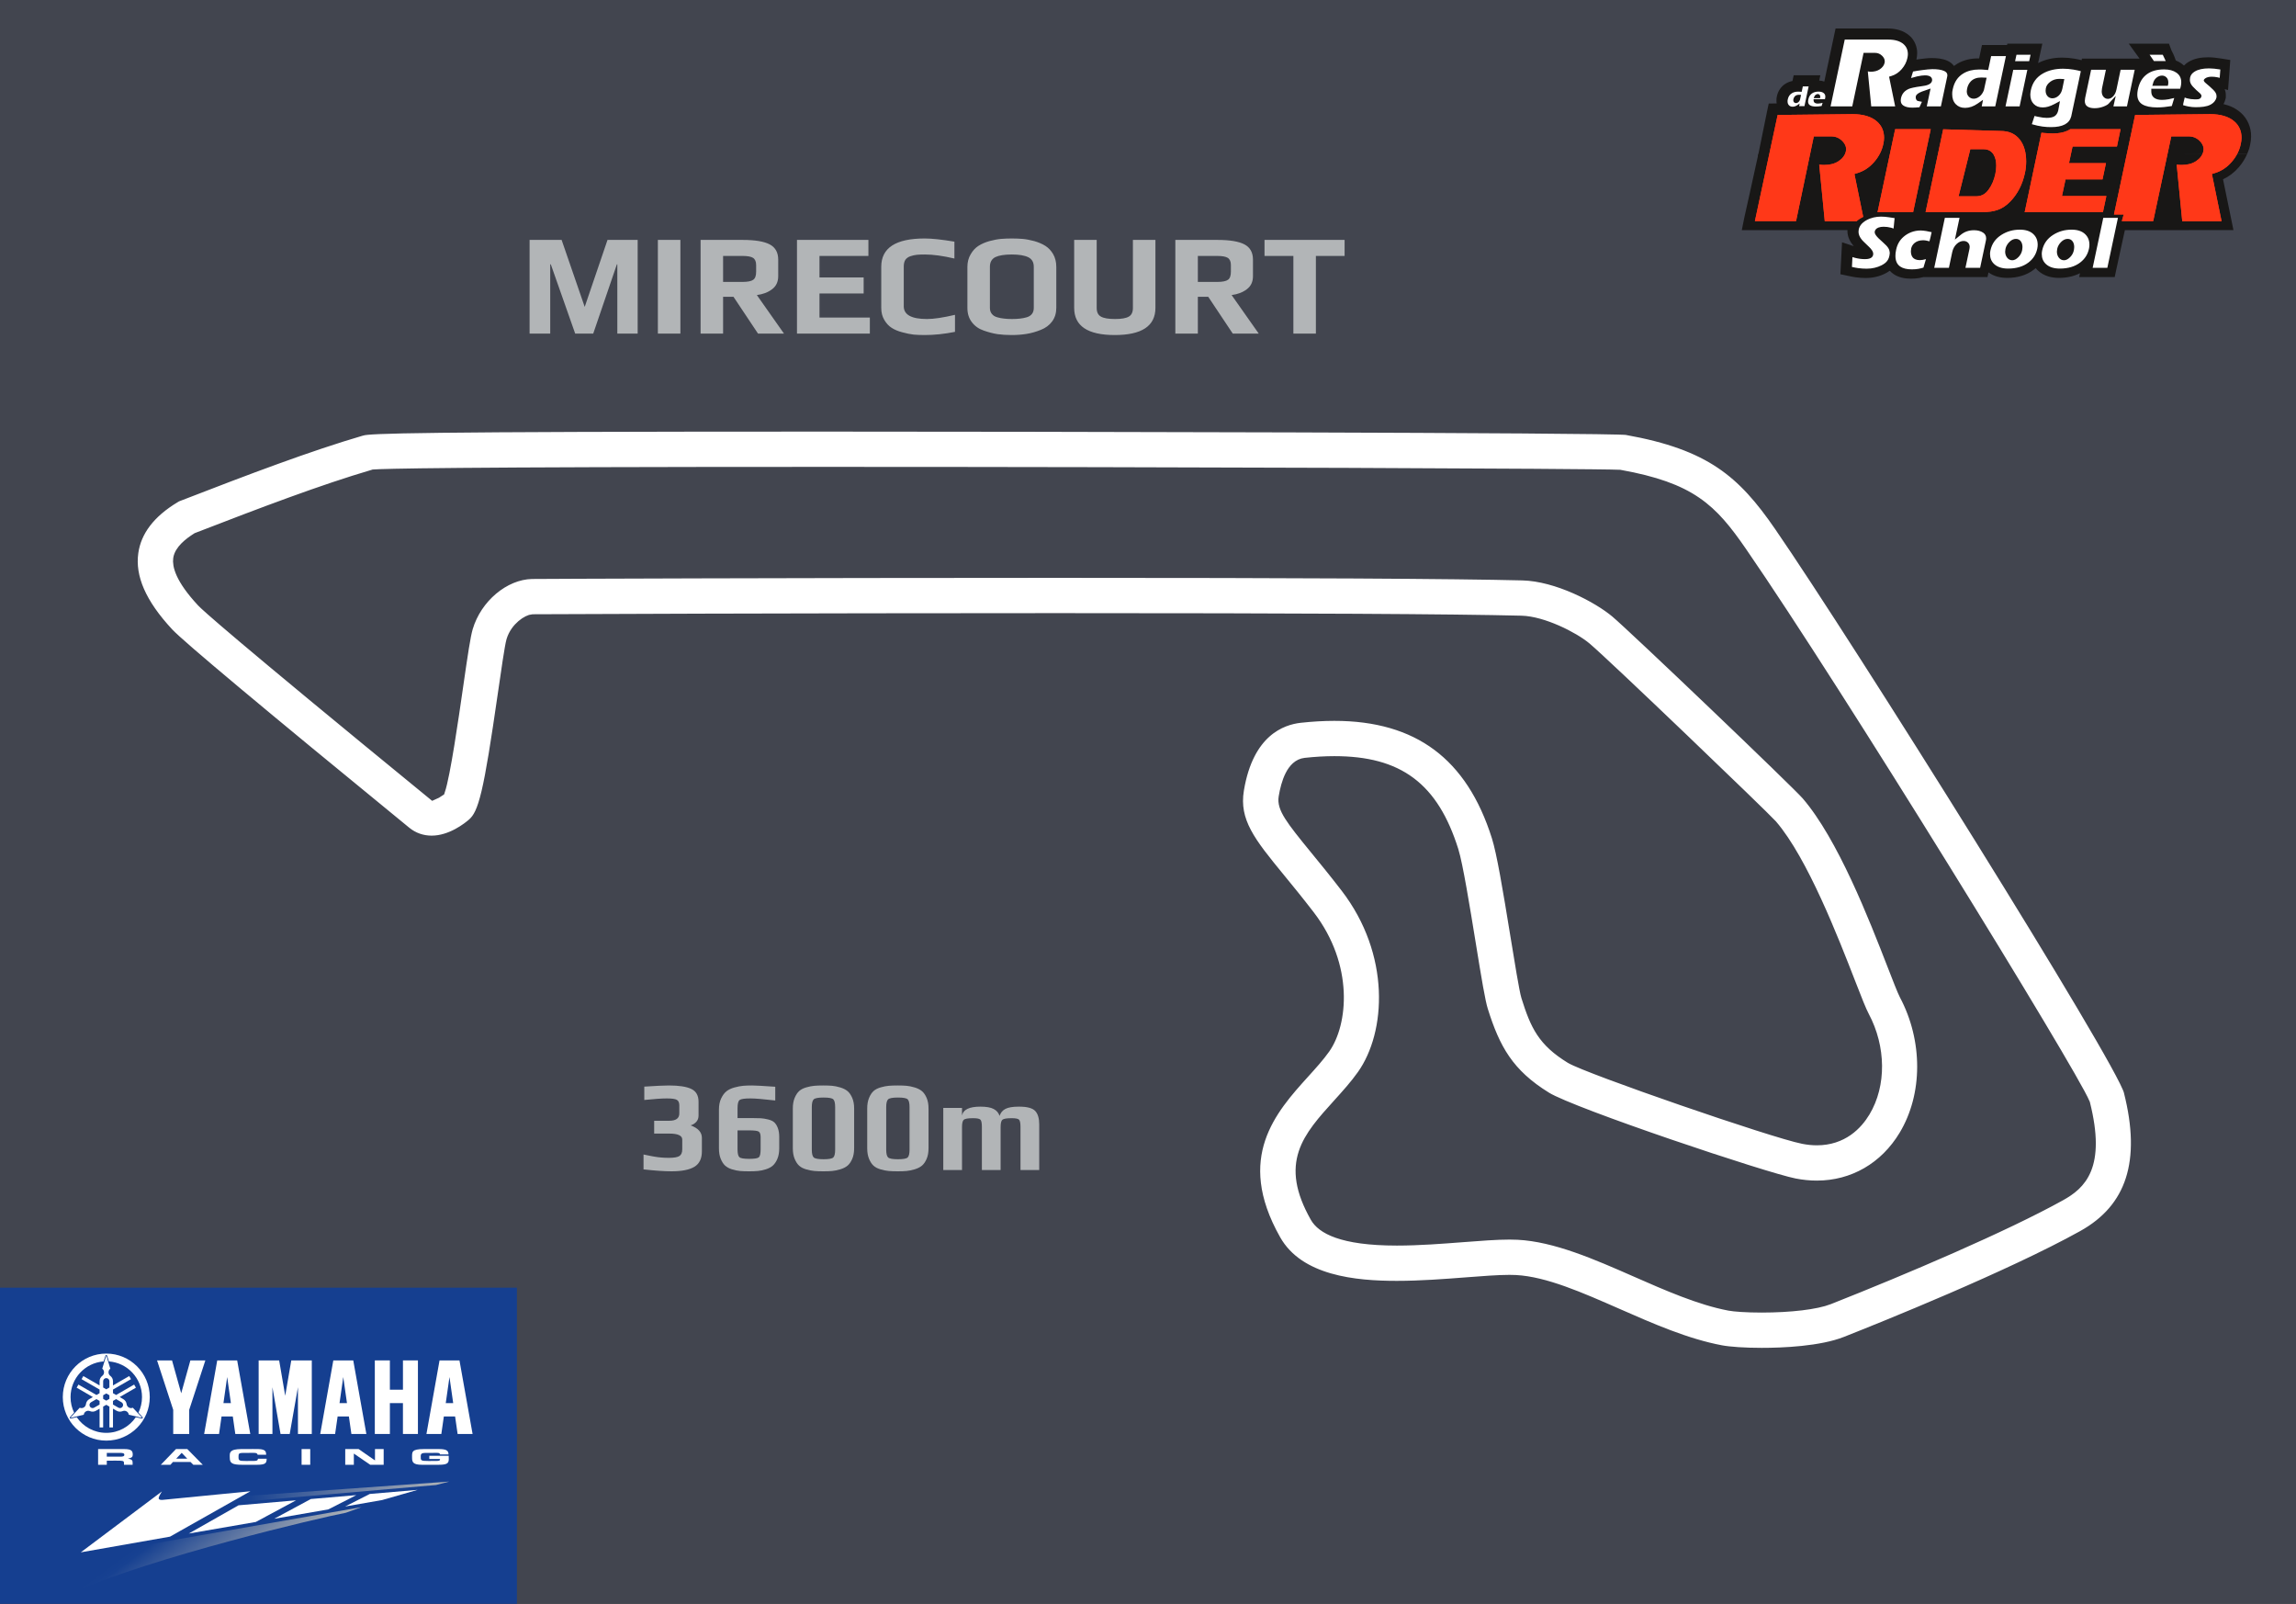 <?xml version="1.0" encoding="utf-8"?>
<svg xmlns="http://www.w3.org/2000/svg" width="716px" height="500px" viewBox="0 0 716 500">
  <rect x="0" y="0" width="716" height="500" fill="#333333" stroke="none"/>
  <defs>
    <clipPath id="clippath0" transform="">
      <path d="M 0 501 L 716 501 L 716 0 L 0 0 Z" style="fill: none; clip-rule: nonzero;"/>
    </clipPath>
    <clipPath id="clippath1" transform="">
      <path d="M 75.495 34.546 L 71.878 32.49 L 135.973 38.039 L 140.1 39.119 Z" style="fill: none; clip-rule: nonzero;"/>
    </clipPath>
    <linearGradient id="shading0" gradientUnits="userSpaceOnUse" x1="0" y1="0" x2="1" y2="0">
      <stop offset="0" style="stop-color: rgb(21, 63, 144);"/>
      <stop offset="0.076" style="stop-color: rgb(23, 65, 145);"/>
      <stop offset="1" style="stop-color: rgb(178, 181, 183);"/>
    </linearGradient>
    <clipPath id="clippath2" transform="">
      <path d="M 0 501 L 716 501 L 716 0 L 0 0 Z" style="fill: none; clip-rule: nonzero;"/>
    </clipPath>
    <clipPath id="clippath3" transform="">
      <path d="M 42.093 18.789 L 23.03 4.648 C 47.583 15.582 99.569 27.816 107.864 29.395 L 107.864 29.395 L 112.732 31.146 Z" style="fill: none; clip-rule: nonzero;"/>
    </clipPath>
    <linearGradient id="shading1" gradientUnits="userSpaceOnUse" x1="0" y1="0" x2="1" y2="0">
      <stop offset="0" style="stop-color: rgb(21, 63, 144);"/>
      <stop offset="0.076" style="stop-color: rgb(23, 65, 145);"/>
      <stop offset="1" style="stop-color: rgb(178, 181, 183);"/>
    </linearGradient>
    <clipPath id="clippath4" transform="">
      <path d="M 0 501 L 716 501 L 716 0 L 0 0 Z" style="fill: none; clip-rule: nonzero;"/>
    </clipPath>
    <clipPath id="clippath5" transform="">
      <path d="M 0 501 L 716 501 L 716 0 L 0 0 Z" style="fill: none; clip-rule: nonzero;"/>
    </clipPath>
  </defs>
  <g class="page-1" transform="matrix(1, 0, 0, -1, 0, 501)">
    <g transform="">
      <path d="M 0 -0.001 L 716 -0.001 L 716 500.999 L 0 500.999 L 0 -0.001 Z" style="fill: rgb(66, 69, 79); fill-opacity: 1; transform-origin: 0px 498.89px;"/>
      <path d="M 0 501 L 716 501 L 716 0 L 0 0 Z" style="fill: none;"/>
    </g>
    <g style="clip-path: url(&quot;#clippath0&quot;);">
      <g transform=""/>
      <g transform="translate(218.881 146.28)">
        <path d="M 0 0 L 0 -4.24 C 0 -6.48 -0.773 -8.074 -2.32 -9.021 C -3.867 -9.967 -6.254 -10.44 -9.479 -10.44 C -11.747 -10.44 -14.653 -10.24 -18.2 -9.84 L -18.2 -5.2 C -17.934 -5.254 -17.507 -5.34 -16.92 -5.46 C -16.334 -5.58 -15.939 -5.66 -15.74 -5.7 C -15.54 -5.74 -15.207 -5.8 -14.74 -5.88 C -14.273 -5.96 -13.914 -6.014 -13.66 -6.04 C -13.407 -6.067 -13.08 -6.1 -12.68 -6.14 C -12.28 -6.18 -11.887 -6.207 -11.5 -6.22 C -11.113 -6.233 -10.693 -6.24 -10.24 -6.24 C -8.693 -6.24 -7.62 -6.054 -7.02 -5.68 C -6.42 -5.307 -6.12 -4.6 -6.12 -3.56 L -6.12 -0.56 C -6.12 0.693 -7.467 1.32 -10.16 1.32 L -14.88 1.32 L -14.88 5.32 L -10.16 5.32 C -8.08 5.32 -7.04 6.08 -7.04 7.6 L -7.04 10.12 C -7.04 10.946 -7.287 11.513 -7.78 11.82 C -8.273 12.126 -9.32 12.28 -10.92 12.28 C -12.467 12.28 -14.813 12.12 -17.96 11.8 L -17.96 15.96 C -14.307 16.2 -11.747 16.32 -10.28 16.32 C -7.134 16.32 -4.807 15.96 -3.3 15.24 C -1.794 14.52 -1.04 13.187 -1.04 11.24 L -1.04 6.96 C -1.04 6.133 -1.287 5.46 -1.78 4.94 C -2.273 4.42 -2.854 4.066 -3.52 3.88 C -1.174 3.026 0 1.733 0 0" style="fill: rgb(178, 181, 183); fill-opacity: 1;"/>
      </g>
      <g transform="translate(237.2 142.721)">
        <path d="M 0 0 L 0 3.76 C 0 4.666 -0.2 5.246 -0.6 5.5 C -1 5.753 -2 5.88 -3.6 5.88 L -7.2 5.88 L -7.2 -0.04 C -7.2 -1.32 -7.007 -2.134 -6.62 -2.48 C -6.233 -2.827 -5.214 -3 -3.56 -3 C -1.906 -3 -0.899 -2.834 -0.54 -2.5 C -0.18 -2.167 0 -1.334 0 0 M 5.8 3.8 L 5.8 0.279 C 5.8 -1 5.606 -2.094 5.221 -3 C 4.833 -3.907 4.36 -4.607 3.8 -5.101 C 3.24 -5.594 2.514 -5.98 1.62 -6.261 C 0.727 -6.54 -0.106 -6.714 -0.88 -6.78 C -1.653 -6.847 -2.573 -6.881 -3.64 -6.881 C -4.733 -6.881 -5.667 -6.847 -6.439 -6.78 C -7.214 -6.714 -8.047 -6.54 -8.939 -6.261 C -9.834 -5.98 -10.547 -5.594 -11.08 -5.101 C -11.613 -4.607 -12.066 -3.907 -12.439 -3 C -12.813 -2.094 -13 -1 -13 0.279 L -13 12.359 C -13 13.72 -12.767 14.886 -12.3 15.859 C -11.834 16.833 -11.279 17.572 -10.64 18.079 C -10 18.586 -9.167 18.979 -8.14 19.26 C -7.113 19.539 -6.207 19.713 -5.42 19.779 C -4.634 19.846 -3.707 19.88 -2.64 19.88 C -1.68 19.88 0.721 19.746 4.561 19.479 L 4.561 15.199 C 0.826 15.626 -1.747 15.84 -3.16 15.84 C -4.974 15.84 -6.1 15.68 -6.54 15.359 C -6.979 15.039 -7.2 14.186 -7.2 12.8 L -7.2 9.72 L -2.92 9.72 C -1.64 9.72 -0.653 9.699 0.04 9.659 C 0.733 9.619 1.507 9.492 2.36 9.279 C 3.213 9.065 3.854 8.76 4.28 8.359 C 4.706 7.96 5.066 7.38 5.36 6.619 C 5.653 5.859 5.8 4.92 5.8 3.8" style="fill: rgb(178, 181, 183); fill-opacity: 1;"/>
      </g>
      <g transform="translate(253.16 155.84)">
        <path d="M 0 0 L 0 -13.239 C 0 -14.493 0.2 -15.307 0.6 -15.68 C 1 -16.054 2.026 -16.239 3.68 -16.239 C 5.306 -16.239 6.313 -16.054 6.7 -15.68 C 7.086 -15.307 7.279 -14.493 7.279 -13.239 L 7.279 0 C 7.279 1.254 7.086 2.066 6.7 2.44 C 6.313 2.813 5.306 3 3.68 3 C 2.026 3 1 2.813 0.6 2.44 C 0.2 2.066 0 1.254 0 0 M -5.92 -12.84 L -5.92 -0.399 C -5.92 0.881 -5.728 1.98 -5.34 2.9 C -4.954 3.82 -4.487 4.526 -3.94 5.021 C -3.394 5.514 -2.66 5.894 -1.74 6.16 C -0.82 6.427 0.026 6.594 0.8 6.66 C 1.573 6.727 2.506 6.761 3.6 6.761 C 4.666 6.761 5.58 6.727 6.34 6.66 C 7.1 6.594 7.946 6.42 8.88 6.141 C 9.813 5.86 10.566 5.48 11.14 5 C 11.713 4.521 12.2 3.82 12.6 2.9 C 13 1.98 13.2 0.881 13.2 -0.399 L 13.2 -12.84 C 13.2 -14.119 13 -15.22 12.6 -16.14 C 12.2 -17.06 11.713 -17.76 11.14 -18.239 C 10.566 -18.72 9.813 -19.1 8.88 -19.38 C 7.946 -19.659 7.1 -19.833 6.34 -19.899 C 5.58 -19.966 4.666 -20 3.6 -20 C 2.506 -20 1.573 -19.966 0.8 -19.899 C 0.026 -19.833 -0.82 -19.666 -1.74 -19.399 C -2.66 -19.134 -3.394 -18.753 -3.94 -18.26 C -4.487 -17.767 -4.954 -17.06 -5.34 -16.14 C -5.728 -15.22 -5.92 -14.119 -5.92 -12.84" style="fill: rgb(178, 181, 183); fill-opacity: 1;"/>
      </g>
      <g transform="translate(276.359 155.84)">
        <path d="M 0 0 L 0 -13.239 C 0 -14.493 0.2 -15.307 0.6 -15.68 C 1 -16.054 2.026 -16.239 3.68 -16.239 C 5.307 -16.239 6.313 -16.054 6.7 -15.68 C 7.086 -15.307 7.28 -14.493 7.28 -13.239 L 7.28 0 C 7.28 1.254 7.086 2.066 6.7 2.44 C 6.313 2.813 5.307 3 3.68 3 C 2.026 3 1 2.813 0.6 2.44 C 0.2 2.066 0 1.254 0 0 M -5.92 -12.84 L -5.92 -0.399 C -5.92 0.881 -5.727 1.98 -5.34 2.9 C -4.954 3.82 -4.487 4.526 -3.94 5.021 C -3.394 5.514 -2.66 5.894 -1.74 6.16 C -0.82 6.427 0.026 6.594 0.8 6.66 C 1.573 6.727 2.506 6.761 3.6 6.761 C 4.666 6.761 5.58 6.727 6.34 6.66 C 7.1 6.594 7.946 6.42 8.88 6.141 C 9.813 5.86 10.566 5.48 11.14 5 C 11.713 4.521 12.2 3.82 12.6 2.9 C 13 1.98 13.2 0.881 13.2 -0.399 L 13.2 -12.84 C 13.2 -14.119 13 -15.22 12.6 -16.14 C 12.2 -17.06 11.713 -17.76 11.14 -18.239 C 10.566 -18.72 9.813 -19.1 8.88 -19.38 C 7.946 -19.659 7.1 -19.833 6.34 -19.899 C 5.58 -19.966 4.666 -20 3.6 -20 C 2.506 -20 1.573 -19.966 0.8 -19.899 C 0.026 -19.833 -0.82 -19.666 -1.74 -19.399 C -2.66 -19.134 -3.394 -18.753 -3.94 -18.26 C -4.487 -17.767 -4.954 -17.06 -5.34 -16.14 C -5.727 -15.22 -5.92 -14.119 -5.92 -12.84" style="fill: rgb(178, 181, 183); fill-opacity: 1;"/>
      </g>
      <g transform="translate(324.079 136.24)">
        <path d="M 0 0 L -5.84 0 L -5.84 13.4 C -5.84 14.573 -5.98 15.326 -6.261 15.66 C -6.54 15.993 -7.308 16.16 -8.561 16.16 C -10.16 16.16 -11.141 15.993 -11.5 15.66 C -11.86 15.326 -12.04 14.573 -12.04 13.4 L -12.04 0 L -17.88 0 L -17.88 13.4 C -17.88 14.573 -18.021 15.326 -18.3 15.66 C -18.58 15.993 -19.347 16.16 -20.601 16.16 C -22.2 16.16 -23.181 15.993 -23.54 15.66 C -23.9 15.326 -24.08 14.573 -24.08 13.4 L -24.08 0 L -29.92 0 L -29.92 19.36 L -24.08 19.36 L -24.08 17 C -23.707 18.84 -21.8 19.76 -18.36 19.76 C -16.521 19.76 -15.141 19.52 -14.221 19.04 C -13.3 18.56 -12.681 17.84 -12.36 16.88 C -12.04 17.866 -11.434 18.593 -10.54 19.06 C -9.647 19.526 -8.24 19.76 -6.32 19.76 C -3.787 19.76 -2.101 19.313 -1.261 18.42 C -0.42 17.526 0 16.12 0 14.2 Z" style="fill: rgb(178, 181, 183); fill-opacity: 1;"/>
      </g>
      <g transform="">
        <path d="M 161.199 99.564 L -1.129 99.564 L -1.129 -3.532 L 161.199 -3.532 Z" style="fill: rgb(21, 63, 144); fill-opacity: 1;"/>
      </g>
      <g transform="translate(116.886 76.889)">
        <path d="M 0 0 L 0 -22.936 L 4.698 -22.936 L 4.698 -13.314 L 8.769 -13.314 L 8.769 -22.936 L 13.443 -22.936 L 13.443 0 L 8.773 0 L 8.773 -9.137 L 4.696 -9.137 L 4.696 0 Z" style="fill: rgb(255, 255, 255); fill-opacity: 1;"/>
      </g>
      <g transform="translate(80.658 76.889)">
        <path d="M 0 0 L 0 -22.936 L 4.3 -22.936 L 4.3 -8.354 L 6.826 -22.936 L 9.688 -22.936 L 12.256 -8.354 L 12.256 -22.936 L 16.573 -22.936 L 16.573 0 L 10.174 0 L 8.285 -11.025 L 6.396 0 Z" style="fill: rgb(255, 255, 255); fill-opacity: 1;"/>
      </g>
      <g transform="translate(53.648 76.889)">
        <path d="M 0 0 L 2.861 -10.246 L 5.723 0 L 10.393 0 L 5.355 -15.41 L 5.355 -22.936 L 0.367 -22.936 L 0.367 -15.41 L -4.67 0 Z" style="fill: rgb(255, 255, 255); fill-opacity: 1;"/>
      </g>
      <g transform="translate(70.843 71.705)">
        <path d="M 0 0 L 1.16 -8.129 L -1.16 -8.129 Z M 3.118 5.184 L -3.098 5.184 L -7.18 -17.752 L -2.537 -17.752 L -1.754 -12.295 L 1.755 -12.295 L 2.537 -17.752 L 7.207 -17.752 Z" style="fill: rgb(255, 255, 255); fill-opacity: 1;"/>
      </g>
      <g transform="translate(107.042 71.705)">
        <path d="M 0 0 L 1.161 -8.129 L -1.16 -8.129 Z M 3.118 5.184 L -3.098 5.184 L -7.18 -17.752 L -2.537 -17.752 L -1.754 -12.295 L 1.756 -12.295 L 2.538 -17.752 L 7.208 -17.752 Z" style="fill: rgb(255, 255, 255); fill-opacity: 1;"/>
      </g>
      <g transform="translate(140.167 71.705)">
        <path d="M 0 0 L 1.16 -8.129 L -1.161 -8.129 Z M 3.117 5.184 L -3.098 5.184 L -7.181 -17.752 L -2.538 -17.752 L -1.754 -12.295 L 1.754 -12.295 L 2.537 -17.752 L 7.207 -17.752 Z" style="fill: rgb(255, 255, 255); fill-opacity: 1;"/>
      </g>
      <g transform="translate(44.487 58.897)">
        <path d="M 0 0 C -0.057 -0.1 -0.166 -0.15 -0.272 -0.139 L -2.136 0.275 C -4.142 -2.666 -7.518 -4.596 -11.344 -4.596 C -15.169 -4.596 -18.544 -2.666 -20.551 0.273 L -22.411 -0.139 C -22.52 -0.15 -22.629 -0.1 -22.688 0 C -22.744 0.098 -22.734 0.217 -22.67 0.305 L -21.383 1.713 C -22.088 3.176 -22.484 4.818 -22.484 6.553 C -22.484 12.43 -17.939 17.244 -12.174 17.67 L -11.6 19.488 C -11.559 19.589 -11.459 19.658 -11.344 19.658 C -11.229 19.658 -11.131 19.589 -11.088 19.49 L -10.514 17.67 C -4.747 17.244 -0.201 12.43 -0.201 6.553 C -0.201 4.818 -0.598 3.176 -1.304 1.713 L -0.019 0.307 C 0.047 0.221 0.059 0.1 0 0 M -11.344 -7.016 C -3.854 -7.016 2.217 -0.941 2.217 6.553 C 2.217 14.045 -3.854 20.12 -11.344 20.12 C -18.832 20.12 -24.903 14.045 -24.903 6.553 C -24.903 -0.941 -18.832 -7.016 -11.344 -7.016" style="fill: rgb(255, 255, 255); fill-opacity: 1;"/>
      </g>
      <g transform="translate(29.921 61.185)">
        <path d="M 0 0 L -0.002 0 L -0.007 -0.004 Z M 6.454 -0.002 L 6.448 0.002 L 6.447 0.002 Z M 8.537 3.623 C 8.538 3.623 8.538 3.623 8.539 3.621 L 8.543 3.619 Z M 8.336 1.324 C 8.067 0.857 7.471 0.698 7.005 0.967 L 5.313 1.944 L 5.313 3.069 L 6.288 3.635 L 7.979 2.656 C 8.445 2.387 8.605 1.791 8.336 1.324 M -0.559 0.967 C -1.024 0.698 -1.621 0.857 -1.89 1.324 C -2.159 1.791 -1.999 2.387 -1.533 2.656 L 0.159 3.635 L 1.133 3.072 L 1.133 1.943 Z M 2.248 9.21 C 2.248 9.748 2.686 10.186 3.223 10.186 C 3.762 10.186 4.198 9.748 4.198 9.21 L 4.198 7.254 L 3.225 6.691 L 2.248 7.256 Z M 3.223 3.152 L 2.248 3.715 L 2.248 4.84 L 3.223 5.404 L 4.198 4.84 L 4.198 3.715 Z M 14.306 -2.043 L 11.504 0.949 C 11.113 0.78 10.652 0.792 10.256 1.021 C 9.859 1.249 9.619 1.643 9.568 2.063 L 9.568 2.059 C 9.492 2.689 9.131 3.279 8.539 3.621 L 7.403 4.277 L 12.465 7.201 L 11.906 8.168 L 6.288 4.922 L 5.313 5.486 L 5.313 6.611 L 10.932 9.857 L 10.375 10.823 L 5.313 7.898 L 5.313 9.21 C 5.313 9.896 4.982 10.504 4.473 10.885 L 4.479 10.883 C 4.139 11.137 3.92 11.543 3.92 12 C 3.92 12.457 4.141 12.863 4.48 13.117 L 4.482 13.12 L 3.293 17.041 C 3.287 17.072 3.262 17.111 3.223 17.111 C 3.185 17.111 3.154 17.08 3.154 17.041 L 1.965 13.117 C 2.305 12.863 2.525 12.457 2.525 12 C 2.525 11.543 2.307 11.137 1.967 10.883 L 1.973 10.885 C 1.463 10.504 1.133 9.896 1.133 9.21 L 1.133 7.9 L -3.928 10.824 L -4.486 9.857 L 1.133 6.611 L 1.133 5.484 L 0.159 4.922 L -5.461 8.168 L -6.018 7.202 L -0.955 4.277 L -2.097 3.617 L -2.09 3.621 C -2.684 3.279 -3.045 2.689 -3.121 2.058 L -3.121 2.063 C -3.172 1.643 -3.413 1.249 -3.809 1.021 C -4.205 0.791 -4.666 0.779 -5.057 0.948 L -5.061 0.947 L -7.859 -2.043 C -7.883 -2.064 -7.904 -2.107 -7.885 -2.139 C -7.865 -2.172 -7.822 -2.184 -7.789 -2.164 L -3.799 -1.232 C -3.749 -0.811 -3.508 -0.416 -3.111 -0.188 C -2.717 0.041 -2.256 0.054 -1.866 -0.113 L -1.869 -0.109 C -1.285 -0.361 -0.596 -0.342 -0.002 0 L 1.133 0.656 L 1.133 -5.193 L 2.248 -5.193 L 2.248 1.3 L 3.225 1.863 L 4.198 1.301 L 4.198 -5.193 L 5.313 -5.193 L 5.313 0.658 L 6.448 0.002 C 7.041 -0.342 7.732 -0.359 8.316 -0.109 L 8.313 -0.111 C 8.703 0.055 9.164 0.042 9.559 -0.188 C 9.955 -0.416 10.196 -0.811 10.246 -1.232 L 10.248 -1.234 L 14.236 -2.164 C 14.266 -2.176 14.313 -2.172 14.331 -2.139 C 14.35 -2.107 14.339 -2.064 14.306 -2.043" style="fill: rgb(255, 255, 255); fill-opacity: 1;"/>
      </g>
      <g transform="translate(37.426 48.053)">
        <path d="M 0 0 L -4.121 0 L -4.121 -1.176 L -0.075 -1.176 C 0.719 -1.176 1.349 -1.135 1.349 -0.602 C 1.349 -0.078 0.845 0 0 0 M 2.47 -1.787 C 3.894 -2.031 3.933 -2.443 3.933 -3.193 L 3.933 -3.703 L 1.235 -3.703 L 1.235 -3.373 C 1.235 -2.807 1.323 -2.479 0.126 -2.436 C -0.378 -2.424 -0.882 -2.416 -1.374 -2.416 C -2.294 -2.416 -3.214 -2.43 -4.121 -2.43 L -4.121 -3.703 L -6.831 -3.703 L -6.831 1.197 L 1.298 1.197 C 3.616 1.197 3.97 0.588 3.97 -0.566 C 3.97 -1.268 3.68 -1.533 2.47 -1.787" style="fill: rgb(255, 255, 255); fill-opacity: 1;"/>
      </g>
      <g transform="translate(56.659 48.072)">
        <path d="M 0 0 L -1.701 -1.811 L 1.727 -1.811 Z M 3.617 -3.723 L 2.748 -2.842 L -2.721 -2.842 L -3.516 -3.723 L -6.516 -3.723 L -1.775 1.178 L 1.752 1.178 L 6.578 -3.723 Z" style="fill: rgb(255, 255, 255); fill-opacity: 1;"/>
      </g>
      <g transform="translate(80.14 44.35)">
        <path d="M 0 0 L -4.662 0 C -7.725 0 -8.48 0.498 -8.48 2.156 C -8.48 2.871 -8.709 3.898 -7.699 4.443 C -6.906 4.879 -5.43 4.9 -4.373 4.9 C -3.34 4.9 -2.307 4.912 -1.273 4.912 C 1.424 4.912 2.861 4.977 2.861 3.199 L 2.861 3.127 L 0.189 3.127 C 0.127 3.85 -1.008 3.709 -2.004 3.709 C -2.797 3.709 -3.591 3.703 -4.397 3.703 C -4.914 3.703 -5.355 3.668 -5.62 3.389 C -5.746 3.248 -5.76 2.646 -5.76 2.463 C -5.76 1.303 -5.582 1.184 -3.453 1.184 C -2.658 1.184 -1.865 1.197 -1.071 1.197 C -0.1 1.197 0.277 1.314 0.289 1.889 L 3.014 1.889 C 3.025 0.523 2.672 0 0 0" style="fill: rgb(255, 255, 255); fill-opacity: 1;"/>
      </g>
      <g transform="">
        <path d="M 94.05 49.25 L 96.745 49.25 L 96.745 44.35 L 94.05 44.35 Z" style="fill: rgb(255, 255, 255); fill-opacity: 1;"/>
      </g>
      <g transform="translate(115.45 44.35)">
        <path d="M 0 0 L -5.104 3.494 L -5.104 0 L -7.789 0 L -7.789 4.9 L -3.616 4.9 L 1.486 1.357 L 1.486 4.9 L 4.196 4.9 L 4.196 0 Z" style="fill: rgb(255, 255, 255); fill-opacity: 1;"/>
      </g>
      <g transform="translate(136.697 44.35)">
        <path d="M 0 0 L -5.155 0 C -7.939 0 -8.192 0.889 -8.192 2.178 C -8.192 3.947 -8.48 4.9 -4.487 4.9 L 0.05 4.9 C 2.22 4.9 3.163 4.564 3.163 3.316 L 3.163 3.213 L 0.541 3.213 C 0.44 3.83 -0.39 3.709 -1.273 3.709 C -1.901 3.709 -2.532 3.703 -3.163 3.703 C -4.888 3.703 -5.495 3.709 -5.495 2.674 C -5.495 1.357 -5.608 1.184 -3.087 1.184 C -2.268 1.184 -1.437 1.197 -0.616 1.197 C -0.24 1.197 0.226 1.211 0.44 1.414 C 0.504 1.484 0.517 1.568 0.517 1.65 L 0.517 1.813 L -2.822 1.813 L -2.822 2.793 L 3.228 2.793 C 3.228 2.43 3.251 2.064 3.251 1.701 C 3.251 0.344 2.509 0 0 0" style="fill: rgb(255, 255, 255); fill-opacity: 1;"/>
      </g>
      <g transform="translate(79.778 26.525)">
        <path d="M 0 0 L -20.904 -3.615 L -5.387 5.193 L 12.542 6.744 Z" style="fill: rgb(255, 255, 255); fill-opacity: 1;"/>
      </g>
      <g transform="translate(102.405 30.445)">
        <path d="M 0 0 L -16.912 -2.934 L -5.48 3.225 L 8.719 4.443 Z" style="fill: rgb(255, 255, 255); fill-opacity: 1;"/>
      </g>
      <g transform="translate(130.249 36.531)">
        <path d="M 0 0 L -11.067 -3.172 L -22.611 -5.184 L -14.927 -1.277 Z" style="fill: rgb(255, 255, 255); fill-opacity: 1;"/>
      </g>
    </g>
    <g transform="">
      <path d="M 75.495 34.546 L 71.878 32.49 L 135.973 38.039 L 140.1 39.119 Z" style="fill: none;"/>
    </g>
    <g style="clip-path: url(&quot;#clippath1&quot;);">
      <g transform="matrix(68.223 0 0 -68.223 71.878 35.805)">
        <rect x="-1.054" y="-6.819" width="10.495" height="7.344" style="fill: url(&quot;#shading0&quot;);"/>
      </g>
    </g>
    <g transform="">
      <path d="M 0 501 L 716 501 L 716 0 L 0 0 Z" style="fill: none;"/>
    </g>
    <g style="clip-path: url(&quot;#clippath2&quot;);">
      <g transform="translate(50.56 33.395)">
        <path d="M 0 0 C -0.073 0 -0.146 0.002 -0.221 0.004 C -0.907 0.027 -1.156 0.252 -1.055 0.729 C -0.938 1.27 -0.068 2.645 -0.068 2.645 L -25.371 -16.344 L 2.453 -11.451 L 27.518 2.695 Z" style="fill: rgb(255, 255, 255); fill-opacity: 1;"/>
      </g>
    </g>
    <g transform="">
      <path d="M 42.093 18.789 L 23.03 4.648 C 47.583 15.582 99.569 27.816 107.864 29.395 L 107.864 29.395 L 112.732 31.146 Z" style="fill: none;"/>
    </g>
    <g style="clip-path: url(&quot;#clippath3&quot;);">
      <g transform="matrix(19.267 -25.9 -25.9 -19.267 58.248 30.848)">
        <rect x="-12.763" y="-25.042" width="25.692" height="27.06" style="fill: url(&quot;#shading1&quot;);"/>
      </g>
    </g>
    <g transform="">
      <path d="M 0 501 L 716 501 L 716 0 L 0 0 Z" style="fill: none;"/>
    </g>
    <g style="clip-path: url(&quot;#clippath4&quot;);">
      <g transform="translate(470.733 116.554)">
        <path d="M 0 0 C 0.95 0 1.844 -0.021 2.654 -0.063 C 14.453 -0.675 27.181 -6.268 39.49 -11.677 C 49.31 -15.991 59.463 -20.453 68.654 -22.184 C 70.16 -22.467 73.834 -22.753 78.644 -22.753 C 87.604 -22.753 95.602 -21.793 99.512 -20.249 C 123.018 -10.967 154.306 2.38 171.624 12.002 C 177.8 15.434 183.969 20.736 179.07 40.312 C 174.9 50.302 102.021 168.802 72.093 212.188 C 62.808 225.651 56.399 232.005 34.328 235.995 C 25.921 236.371 -101.636 236.894 -213.348 236.894 C -331.598 236.894 -351.08 236.315 -354.159 236.092 C -370.187 231.372 -388.557 224.397 -409.135 216.435 C -411.606 214.889 -414.385 212.64 -414.731 210.192 C -414.978 208.45 -414.366 204.428 -407.498 197.061 C -406.399 195.883 -397.966 188.073 -335.63 137.084 C -335.158 137.28 -334.519 137.642 -333.921 138.053 C -332.259 143.031 -329.724 160.61 -328.323 170.321 C -326.82 180.741 -326.001 186.298 -325.24 188.862 C -322.418 198.376 -313.685 205.719 -304.926 205.943 C -303.42 205.982 -222.251 206.298 -141.216 206.298 C -65.736 206.298 -16.85 206.028 4.084 205.499 C 14.955 205.224 27.735 198.477 33.339 193.773 C 39.058 188.974 89.757 140.552 92.952 136.838 C 104.185 123.783 113.988 98.564 119.846 83.496 C 121.359 79.602 122.926 75.574 123.514 74.467 C 131.047 60.297 130.999 42.963 123.394 30.307 C 117.315 20.192 107.275 14.391 95.848 14.391 C 93.556 14.391 91.196 14.624 88.833 15.085 C 79.51 16.9 19.582 36.992 11.34 42.057 C -0.593 49.389 -4.903 57.317 -8.685 69.384 C -9.554 72.157 -10.655 78.81 -12.529 90.329 C -14.307 101.255 -16.519 114.854 -17.887 119.19 C -24.052 138.739 -34.695 146.713 -54.625 146.713 C -57.454 146.713 -60.501 146.536 -63.682 146.188 C -67.556 145.764 -69.257 140.348 -70.001 135.88 C -70.53 132.709 -68.072 129.39 -60.332 119.947 C -57.559 116.564 -54.416 112.73 -50.791 108.021 C -34.932 87.425 -36.285 62.3 -45.61 49.115 C -47.869 45.921 -50.56 42.948 -53.16 40.073 C -62.738 29.488 -69.658 21.84 -60.206 5.141 C -58.396 1.943 -52.578 -1.868 -35.136 -1.867 C -28.276 -1.867 -21 -1.306 -14.581 -0.81 C -9.188 -0.394 -4.094 0 0 0 M 78.645 -37.753 C 73.407 -37.753 68.636 -37.443 65.879 -36.924 C 55.001 -34.876 44.048 -30.063 33.456 -25.409 C 21.874 -20.319 10.934 -15.513 1.879 -15.044 C 1.294 -15.014 0.666 -15 0 -15 C -3.516 -15 -8.33 -15.372 -13.427 -15.766 C -20.116 -16.282 -27.698 -16.867 -35.136 -16.867 C -47.949 -16.868 -65.843 -15.353 -73.261 -2.248 C -88.046 23.874 -74.312 39.054 -64.283 50.138 C -61.873 52.802 -59.596 55.317 -57.856 57.777 C -52.524 65.316 -50.494 83.05 -62.676 98.871 C -66.161 103.397 -69.228 107.138 -71.933 110.438 C -81.01 121.512 -86.489 128.196 -84.797 138.346 C -81.752 156.62 -71.284 160.445 -65.314 161.099 C -61.594 161.507 -57.997 161.713 -54.625 161.713 C -28.344 161.713 -11.647 149.279 -3.581 123.702 C -2.009 118.716 -0.161 107.723 2.276 92.737 C 3.507 85.172 5.038 75.756 5.63 73.868 C 8.451 64.862 10.709 60.049 19.193 54.836 C 24.733 51.517 82.336 31.632 91.7 29.808 C 93.121 29.531 94.517 29.391 95.848 29.391 C 103.696 29.391 108.168 34.091 110.537 38.033 C 115.487 46.271 115.382 57.808 110.27 67.426 C 109.31 69.23 108.1 72.313 105.865 78.062 C 100.718 91.303 91.137 115.95 81.581 127.055 C 78.747 130.186 29.635 177.299 23.696 182.283 C 19.739 185.604 10.22 190.338 3.705 190.503 C -17.104 191.03 -65.862 191.298 -141.216 191.298 C -220.194 191.298 -302.224 190.987 -304.577 190.948 C -305.877 190.914 -309.639 188.712 -310.859 184.597 C -311.347 182.95 -312.528 174.761 -313.477 168.181 C -317.956 137.131 -319.488 130.663 -323.121 127.476 C -324.605 126.173 -329.917 121.933 -336.125 121.933 C -339.182 121.933 -342.031 122.94 -344.362 124.848 L -344.731 125.149 C -390.09 162.249 -414.899 183.002 -418.469 186.832 C -427.067 196.056 -430.703 204.385 -429.583 212.295 C -428.62 219.103 -424.158 224.932 -416.322 229.621 L -415.774 229.949 L -415.178 230.18 C -393.793 238.458 -374.718 245.711 -357.838 250.645 L -357.836 250.64 C -355.177 251.307 -342.797 251.894 -213.348 251.894 C -154.54 251.894 32.407 251.574 36.582 250.83 C 62.837 246.153 72.933 237.39 84.44 220.705 C 108.464 185.88 191.04 54.1 193.535 44.296 C 199.119 22.312 194.334 7.46 178.909 -1.11 C 156.315 -13.663 116.643 -29.611 105.021 -34.2 C 97.195 -37.291 85.136 -37.753 78.645 -37.753" style="fill: rgb(255, 255, 255); fill-opacity: 1;"/>
      </g>
    </g>
    <g style="clip-path: url(&quot;#clippath4&quot;);">
      <g transform="translate(470.733 116.554)">
        <path d="M 0 0 C 0.95 0 1.844 -0.021 2.654 -0.063 C 14.453 -0.675 27.181 -6.268 39.49 -11.677 C 49.31 -15.991 59.463 -20.453 68.654 -22.184 C 70.16 -22.467 73.834 -22.753 78.644 -22.753 C 87.604 -22.753 95.602 -21.793 99.512 -20.249 C 123.018 -10.967 154.306 2.38 171.624 12.002 C 177.8 15.434 183.969 20.736 179.07 40.312 C 174.9 50.302 102.021 168.802 72.093 212.188 C 62.808 225.651 56.399 232.005 34.328 235.995 C 25.921 236.371 -101.636 236.894 -213.348 236.894 C -331.598 236.894 -351.08 236.315 -354.159 236.092 C -370.187 231.372 -388.557 224.397 -409.135 216.435 C -411.606 214.889 -414.385 212.64 -414.731 210.192 C -414.978 208.45 -414.366 204.428 -407.498 197.061 C -406.399 195.883 -397.966 188.073 -335.63 137.084 C -335.158 137.28 -334.519 137.642 -333.921 138.053 C -332.259 143.031 -329.724 160.61 -328.323 170.321 C -326.82 180.741 -326.001 186.298 -325.24 188.862 C -322.418 198.376 -313.685 205.719 -304.926 205.943 C -303.42 205.982 -222.251 206.298 -141.216 206.298 C -65.736 206.298 -16.85 206.028 4.084 205.499 C 14.955 205.224 27.735 198.477 33.339 193.773 C 39.058 188.974 89.757 140.552 92.952 136.838 C 104.185 123.783 113.988 98.564 119.846 83.496 C 121.359 79.602 122.926 75.574 123.514 74.467 C 131.047 60.297 130.999 42.963 123.394 30.307 C 117.315 20.192 107.275 14.391 95.848 14.391 C 93.556 14.391 91.196 14.624 88.833 15.085 C 79.51 16.9 19.582 36.992 11.34 42.057 C -0.593 49.389 -4.903 57.317 -8.685 69.384 C -9.554 72.157 -10.655 78.81 -12.529 90.329 C -14.307 101.255 -16.519 114.854 -17.887 119.19 C -24.052 138.739 -34.695 146.713 -54.625 146.713 C -57.454 146.713 -60.501 146.536 -63.682 146.188 C -67.556 145.764 -69.257 140.348 -70.001 135.88 C -70.53 132.709 -68.072 129.39 -60.332 119.947 C -57.559 116.564 -54.416 112.73 -50.791 108.021 C -34.932 87.425 -36.285 62.3 -45.61 49.115 C -47.869 45.921 -50.56 42.948 -53.16 40.073 C -62.738 29.488 -69.658 21.84 -60.206 5.141 C -58.396 1.943 -52.578 -1.868 -35.136 -1.867 C -28.276 -1.867 -21 -1.306 -14.581 -0.81 C -9.188 -0.394 -4.094 0 0 0 Z M 78.645 -37.753 C 73.407 -37.753 68.636 -37.443 65.879 -36.924 C 55.001 -34.876 44.048 -30.063 33.456 -25.409 C 21.874 -20.319 10.934 -15.513 1.879 -15.044 C 1.294 -15.014 0.666 -15 0 -15 C -3.516 -15 -8.33 -15.372 -13.427 -15.766 C -20.116 -16.282 -27.698 -16.867 -35.136 -16.867 C -47.949 -16.868 -65.843 -15.353 -73.261 -2.248 C -88.046 23.874 -74.312 39.054 -64.283 50.138 C -61.873 52.802 -59.596 55.317 -57.856 57.777 C -52.524 65.316 -50.494 83.05 -62.676 98.871 C -66.161 103.397 -69.228 107.138 -71.933 110.438 C -81.01 121.512 -86.489 128.196 -84.797 138.346 C -81.752 156.62 -71.284 160.445 -65.314 161.099 C -61.594 161.507 -57.997 161.713 -54.625 161.713 C -28.344 161.713 -11.647 149.279 -3.581 123.702 C -2.009 118.716 -0.161 107.723 2.276 92.737 C 3.507 85.172 5.038 75.756 5.63 73.868 C 8.451 64.862 10.709 60.049 19.193 54.836 C 24.733 51.517 82.336 31.632 91.7 29.808 C 93.121 29.531 94.517 29.391 95.848 29.391 C 103.696 29.391 108.168 34.091 110.537 38.033 C 115.487 46.271 115.382 57.808 110.27 67.426 C 109.31 69.23 108.1 72.313 105.865 78.062 C 100.718 91.303 91.137 115.95 81.581 127.055 C 78.747 130.186 29.635 177.299 23.696 182.283 C 19.739 185.604 10.22 190.338 3.705 190.503 C -17.104 191.03 -65.862 191.298 -141.216 191.298 C -220.194 191.298 -302.224 190.987 -304.577 190.948 C -305.877 190.914 -309.639 188.712 -310.859 184.597 C -311.347 182.95 -312.528 174.761 -313.477 168.181 C -317.956 137.131 -319.488 130.663 -323.121 127.476 C -324.605 126.173 -329.917 121.933 -336.125 121.933 C -339.182 121.933 -342.031 122.94 -344.362 124.848 L -344.731 125.149 C -390.09 162.249 -414.899 183.002 -418.469 186.832 C -427.067 196.056 -430.703 204.385 -429.583 212.295 C -428.62 219.103 -424.158 224.932 -416.322 229.621 L -415.774 229.949 L -415.178 230.18 C -393.793 238.458 -374.718 245.711 -357.838 250.645 L -357.836 250.64 C -355.177 251.307 -342.797 251.894 -213.348 251.894 C -154.54 251.894 32.407 251.574 36.582 250.83 C 62.837 246.153 72.933 237.39 84.44 220.705 C 108.464 185.88 191.04 54.1 193.535 44.296 C 199.119 22.312 194.334 7.46 178.909 -1.11 C 156.315 -13.663 116.643 -29.611 105.021 -34.2 C 97.195 -37.291 85.136 -37.753 78.645 -37.753 Z" style="fill: none; stroke: rgb(66, 69, 79); stroke-opacity: 1; stroke-miterlimit: 4; stroke-width: 4px; stroke-dashoffset: 0px;"/>
      </g>
    </g>
    <g transform="">
      <path d="M 0.819 0 L 0.678 0 L 0.678 -0.48 L 0.675 -0.48 L 0.511 0 L 0.386 0 L 0.217 -0.48 L 0.213 -0.48 L 0.213 0 L 0.07 0 L 0.07 -0.649 L 0.292 -0.649 L 0.452 -0.185 L 0.61 -0.649 L 0.819 -0.649 Z M 1.115 0 L 0.959 0 L 0.959 -0.649 L 1.115 -0.649 Z M 1.833 0 L 1.653 0 L 1.483 -0.255 L 1.411 -0.255 L 1.411 0 L 1.255 0 L 1.255 -0.649 L 1.547 -0.649 Q 1.675 -0.649 1.734 -0.618 Q 1.793 -0.587 1.793 -0.512 L 1.793 -0.398 Q 1.793 -0.339 1.75 -0.307 Q 1.708 -0.275 1.645 -0.267 Z M 1.64 -0.429 L 1.64 -0.475 Q 1.64 -0.511 1.618 -0.525 Q 1.597 -0.538 1.545 -0.538 L 1.411 -0.538 L 1.411 -0.358 L 1.545 -0.358 Q 1.6 -0.358 1.62 -0.373 Q 1.64 -0.387 1.64 -0.429 Z M 2.428 0 L 1.923 0 L 1.923 -0.649 L 2.418 -0.649 L 2.418 -0.538 L 2.079 -0.538 L 2.079 -0.389 L 2.385 -0.389 L 2.385 -0.278 L 2.079 -0.278 L 2.079 -0.111 L 2.428 -0.111 Z M 3.018 -0.012 Q 2.908 0.01 2.808 0.01 Q 2.768 0.01 2.732 0.007 Q 2.697 0.003 2.653 -0.009 Q 2.61 -0.02 2.579 -0.04 Q 2.549 -0.059 2.528 -0.095 Q 2.507 -0.13 2.507 -0.178 L 2.507 -0.463 Q 2.507 -0.659 2.808 -0.659 Q 2.882 -0.659 3.014 -0.637 L 3.014 -0.52 Q 2.895 -0.548 2.81 -0.548 Q 2.776 -0.548 2.754 -0.546 Q 2.733 -0.544 2.709 -0.536 Q 2.686 -0.528 2.674 -0.511 Q 2.663 -0.493 2.663 -0.465 L 2.663 -0.189 Q 2.663 -0.101 2.824 -0.101 Q 2.895 -0.101 3.018 -0.13 Z M 3.72 -0.462 L 3.72 -0.178 Q 3.72 -0.123 3.691 -0.084 Q 3.662 -0.045 3.613 -0.026 Q 3.564 -0.006 3.515 0.002 Q 3.466 0.01 3.411 0.01 Q 3.359 0.01 3.314 0.004 Q 3.268 -0.003 3.217 -0.021 Q 3.165 -0.039 3.135 -0.079 Q 3.104 -0.119 3.104 -0.178 L 3.104 -0.462 Q 3.104 -0.512 3.127 -0.55 Q 3.149 -0.588 3.181 -0.608 Q 3.212 -0.628 3.257 -0.641 Q 3.302 -0.653 3.337 -0.656 Q 3.372 -0.659 3.411 -0.659 Q 3.451 -0.659 3.487 -0.656 Q 3.522 -0.653 3.567 -0.641 Q 3.612 -0.628 3.644 -0.608 Q 3.676 -0.588 3.698 -0.551 Q 3.72 -0.513 3.72 -0.462 Z M 3.564 -0.178 L 3.564 -0.463 Q 3.564 -0.51 3.526 -0.529 Q 3.487 -0.548 3.412 -0.548 Q 3.336 -0.548 3.298 -0.53 Q 3.26 -0.511 3.26 -0.463 L 3.26 -0.178 Q 3.26 -0.153 3.273 -0.137 Q 3.286 -0.12 3.311 -0.113 Q 3.335 -0.106 3.358 -0.104 Q 3.38 -0.101 3.413 -0.101 Q 3.446 -0.101 3.469 -0.104 Q 3.491 -0.106 3.515 -0.113 Q 3.539 -0.12 3.552 -0.137 Q 3.564 -0.153 3.564 -0.178 Z M 4.407 -0.649 L 4.407 -0.178 Q 4.407 0.01 4.125 0.01 Q 3.844 0.01 3.844 -0.178 L 3.844 -0.649 L 4 -0.649 L 4 -0.178 Q 4 -0.134 4.029 -0.118 Q 4.058 -0.101 4.127 -0.101 Q 4.195 -0.101 4.223 -0.118 Q 4.251 -0.134 4.251 -0.178 L 4.251 -0.649 Z M 5.123 0 L 4.943 0 L 4.773 -0.255 L 4.701 -0.255 L 4.701 0 L 4.545 0 L 4.545 -0.649 L 4.837 -0.649 Q 4.965 -0.649 5.024 -0.618 Q 5.083 -0.587 5.083 -0.512 L 5.083 -0.398 Q 5.083 -0.339 5.04 -0.307 Q 4.998 -0.275 4.935 -0.267 Z M 4.93 -0.429 L 4.93 -0.475 Q 4.93 -0.511 4.908 -0.525 Q 4.887 -0.538 4.835 -0.538 L 4.701 -0.538 L 4.701 -0.358 L 4.835 -0.358 Q 4.89 -0.358 4.91 -0.373 Q 4.93 -0.387 4.93 -0.429 Z M 5.718 -0.538 L 5.519 -0.538 L 5.519 0 L 5.363 0 L 5.363 -0.538 L 5.163 -0.538 L 5.163 -0.649 L 5.718 -0.649 Z" transform="matrix(45, 0, 0, -45, 162, 397)" style="fill: rgb(178, 181, 183); text-wrap-mode: nowrap;"/>
      <path d="M 0 501 L 716 501 L 716 0 L 0 0 Z" style="fill: none;"/>
    </g>
    <g style="clip-path: url(&quot;#clippath5&quot;);">
      <g transform="translate(700.769 452.983)">
        <path d="M 0 0 C 0.707 1.704 0.71 1.856 0.914 2.825 L 0.916 2.836 C 1.109 3.735 1.227 4.589 1.229 5.452 C 1.277 8.264 0.109 11.06 -2.011 12.897 L -2.021 12.905 C -3.533 14.24 -5.353 15.093 -7.381 15.565 C -7.072 16.106 -6.852 16.684 -6.728 17.281 L -6.659 17.608 L -6.659 18.461 C -6.661 19.127 -6.803 19.718 -7.002 20.226 L -5.963 19.943 L -5.673 23.787 C -5.602 24.747 -5.533 25.644 -5.477 26.399 L -5.26 29.313 L -8.145 29.776 C -9.558 30.002 -10.891 30.157 -12.162 30.158 C -14.41 30.15 -16.455 29.806 -18.261 28.728 C -18.77 28.439 -19.266 28.049 -19.702 27.584 C -19.961 27.83 -20.235 28.051 -20.52 28.249 C -21.065 28.627 -21.645 28.928 -22.249 29.163 L -22.684 30.355 C -22.904 30.938 -23.126 31.35 -23.327 31.756 C -23.427 31.95 -23.516 32.127 -23.575 32.25 C -23.604 32.305 -23.623 32.347 -23.636 32.372 L -24.379 34.409 L -36.926 34.409 L -33.551 29.739 L -51.521 29.739 L -51.622 29.255 C -52.338 29.432 -53.098 29.598 -53.908 29.734 C -55.158 29.946 -56.429 30.054 -57.697 30.054 C -60.413 30.055 -62.971 29.521 -65.193 28.346 L -65.084 28.873 C -64.977 29.363 -64.862 29.888 -64.719 30.542 L -63.873 34.402 L -74.781 34.402 L -74.873 33.981 L -82.699 33.981 L -83.233 31.459 C -83.313 31.084 -83.45 30.443 -83.586 29.804 L -83.905 29.808 L -83.918 29.808 C -86.235 29.812 -88.464 29.293 -90.38 28.157 C -90.743 27.944 -91.093 27.71 -91.423 27.454 C -91.932 28.153 -92.676 28.726 -93.468 29.073 C -95.166 29.817 -96.79 29.903 -98.467 29.92 C -99.687 29.913 -100.794 29.744 -101.9 29.618 C -102.321 29.569 -102.736 29.512 -103.146 29.45 L -103.144 29.466 C -103.142 29.468 -103.142 29.469 -103.142 29.471 L -103.126 29.541 C -102.993 30.158 -102.908 30.76 -102.906 31.412 C -102.855 33.409 -103.748 35.563 -105.298 36.89 C -107.193 38.56 -109.632 39.137 -112.181 39.137 L -118.514 39.137 L -128.351 39.137 L -128.888 36.616 C -129.048 35.857 -130.631 28.399 -131.864 22.589 C -132.396 22.775 -132.934 22.872 -133.453 22.906 L -133.104 24.544 L -141.418 24.544 L -141.794 22.766 C -142.505 22.626 -143.204 22.375 -143.851 21.989 C -145.346 21.146 -146.385 19.48 -146.659 17.938 L -146.668 17.896 L -146.73 17.551 L -146.771 17.315 L -146.785 16.798 L -146.788 16.759 L -146.788 16.71 C -146.796 16.417 -146.771 16.1 -146.713 15.771 L -149.195 15.744 L -149.725 13.251 C -149.873 12.556 -151.087 6.592 -152.564 -0.696 Z" style="fill: rgb(24, 23, 22); fill-opacity: 1;"/>
      </g>
    </g>
    <g style="clip-path: url(&quot;#clippath5&quot;);">
      <g transform="translate(543.957 433.155)">
        <path d="M 0 0 L -0.786 -3.913 L 32.169 -3.888 L 32.156 -4.017 L 32.156 -4.159 C 32.16 -5.944 32.949 -7.485 33.972 -8.71 C 34.029 -8.78 34.084 -8.843 34.139 -8.905 L 30.476 -7.699 L 30.263 -11.859 C 30.201 -13.017 30.145 -14.177 30.105 -14.93 L 29.964 -17.647 L 32.627 -18.208 C 33.251 -18.339 33.958 -18.494 34.767 -18.606 C 35.8 -18.749 36.842 -18.821 37.876 -18.821 C 40.159 -18.821 42.217 -18.295 43.922 -17.432 C 44.382 -17.198 44.878 -16.917 45.366 -16.555 C 45.713 -16.944 46.104 -17.292 46.525 -17.581 C 48.166 -18.692 50.021 -19.024 51.967 -19.032 C 52.853 -19.032 53.725 -18.964 54.577 -18.821 C 55.033 -18.741 55.441 -18.642 55.813 -18.542 L 75.833 -18.542 L 76.145 -17.079 C 77.823 -18.313 79.893 -18.794 81.984 -18.787 C 85.081 -18.796 87.997 -17.993 90.305 -16.208 C 90.499 -16.06 90.689 -15.905 90.873 -15.743 C 91.106 -16.041 91.367 -16.317 91.651 -16.566 C 93.427 -18.182 95.758 -18.794 98.115 -18.787 C 100.473 -18.792 102.723 -18.331 104.683 -17.323 L 104.423 -18.542 L 115.504 -18.542 L 116.038 -16.022 C 116.22 -15.179 117.743 -8.301 118.674 -3.913 C 121.176 -3.916 152.536 -3.888 152.536 -3.888 L 151.754 -0.068 C 151.431 1.504 150.067 8.146 149.287 11.951 C 151.146 12.811 152.805 14.084 154.18 15.68 C 155.282 16.945 156.164 18.353 156.813 19.841 L 4.383 19.834 C 2.54 11.241 0.298 1.408 0 0" style="fill: rgb(24, 23, 22); fill-opacity: 1;"/>
      </g>
    </g>
    <g style="clip-path: url(&quot;#clippath5&quot;);">
      <g transform="translate(567.641 470.748)">
        <path d="M 0 0 L -0.036 -0.226 L -0.07 -0.354 L -2.02 -0.354 L -1.927 -0.027 C -1.765 0.404 -1.675 0.486 -1.461 0.666 C -1.242 0.846 -1.01 0.937 -0.769 0.937 C -0.56 0.937 -0.37 0.859 -0.223 0.711 C -0.075 0.562 0 0.361 0 0.113 Z M 0.994 1.292 C 0.61 1.559 0.106 1.694 -0.509 1.694 C -1.357 1.694 -2.058 1.501 -2.589 1.123 C -3.176 0.706 -3.549 0.081 -3.729 -0.786 C -3.771 -0.993 -3.795 -1.194 -3.795 -1.382 C -3.795 -1.937 -3.59 -2.332 -3.169 -2.587 C -2.762 -2.834 -2.154 -2.959 -1.364 -2.959 C -0.813 -2.959 -0.208 -2.897 0.428 -2.791 C 0.488 -2.589 0.596 -2.235 0.725 -1.804 C 0.458 -1.873 0.221 -1.927 0.049 -1.958 C -0.248 -2.01 -0.527 -2.037 -0.784 -2.037 C -1.149 -2.037 -1.438 -1.969 -1.665 -1.826 C -1.855 -1.709 -2.083 -1.471 -2.083 -1.004 L -2.083 -0.674 L 1.446 -0.674 C 1.452 -0.658 1.464 -0.623 1.464 -0.623 C 1.464 -0.623 1.525 -0.381 1.53 -0.362 C 1.566 -0.188 1.586 -0.029 1.586 0.111 C 1.586 0.629 1.391 1.015 0.994 1.292 M -6.321 -0.855 L -6.329 -0.88 C -6.452 -1.19 -6.625 -1.437 -6.843 -1.612 C -7.075 -1.799 -7.318 -1.893 -7.563 -1.893 C -7.804 -1.893 -8.018 -1.803 -8.176 -1.63 C -8.335 -1.463 -8.414 -1.245 -8.414 -0.982 C -8.414 -0.982 -8.377 -0.674 -8.377 -0.671 C -8.303 -0.312 -8.15 -0.01 -7.923 0.226 C -7.615 0.542 -7.186 0.703 -6.635 0.703 L -6.634 0.703 L -5.986 0.677 Z M -5.432 3.318 C -5.51 2.945 -5.732 1.9 -5.732 1.9 L -5.802 1.617 L -6.525 1.675 L -6.921 1.681 C -7.653 1.681 -8.291 1.521 -8.82 1.207 C -9.518 0.791 -9.947 0.151 -10.135 -0.752 L -10.188 -1.059 L -10.197 -1.334 C -10.197 -1.861 -10.055 -2.264 -9.757 -2.567 C -9.464 -2.867 -9.092 -3.014 -8.623 -3.014 C -8.111 -3.014 -7.598 -2.84 -7.098 -2.496 L -6.424 -2.029 L -6.588 -2.834 L -4.929 -2.834 C -4.831 -2.379 -3.767 2.64 -3.623 3.318 Z M 57.77 -2.92 L 62.165 -2.92 C 62.397 -1.818 64.233 6.843 64.578 8.477 L 60.186 8.477 C 59.951 7.373 58.116 -1.288 57.77 -2.92 M 51.026 2.124 L 51.001 2.061 C 50.688 1.268 50.249 0.64 49.693 0.195 C 49.103 -0.28 48.484 -0.521 47.857 -0.521 C 47.243 -0.521 46.703 -0.29 46.296 0.147 C 45.895 0.574 45.692 1.13 45.692 1.798 C 45.692 1.798 45.787 2.584 45.787 2.591 C 45.974 3.507 46.361 4.276 46.941 4.877 C 47.726 5.683 48.817 6.091 50.222 6.091 L 50.227 6.091 L 51.879 6.025 Z M 53.287 12.755 C 53.086 11.805 52.521 9.142 52.521 9.142 L 52.347 8.421 L 50.504 8.569 L 49.492 8.583 C 47.631 8.583 46.003 8.176 44.654 7.375 C 42.878 6.314 41.785 4.686 41.309 2.386 L 41.169 1.603 L 41.146 0.9 C 41.146 -0.442 41.514 -1.47 42.269 -2.24 C 43.019 -3.006 43.965 -3.377 45.158 -3.377 C 46.465 -3.377 47.771 -2.933 49.04 -2.058 L 50.764 -0.87 L 50.343 -2.92 L 54.57 -2.92 C 54.816 -1.763 57.532 11.027 57.898 12.755 Z M 61.192 13.176 C 61.064 12.586 60.932 11.979 60.757 11.177 L 65.148 11.177 C 65.276 11.767 65.409 12.375 65.584 13.176 Z M 121.248 8.933 C 119.354 8.933 117.86 8.607 116.801 7.963 C 115.968 7.465 115.485 6.832 115.331 6.058 L 115.263 5.341 C 115.263 4.62 115.564 3.94 116.182 3.271 C 116.844 2.555 117.597 1.847 118.412 1.164 C 119.113 0.475 118.835 0.135 118.835 0.135 C 118.621 -0.929 117.087 -0.711 116.628 -0.711 C 115.957 -0.711 115.209 -0.612 114.403 -0.415 C 114.069 -0.333 113.954 -0.253 113.656 -0.144 C 113.471 -1.033 113.186 -1.893 113.143 -2.529 C 113.664 -2.703 114.354 -2.861 114.877 -2.962 C 115.593 -3.098 116.322 -3.166 117.043 -3.166 C 118.714 -3.166 120.439 -3.045 121.676 -2.389 C 122.805 -1.791 123.399 -0.921 123.569 -0.109 L 123.569 0.417 C 123.569 1.049 123.135 1.687 122.502 2.303 C 121.815 2.972 121.021 3.68 120.141 4.408 C 120.141 4.408 119.536 4.871 119.606 5.292 C 119.668 5.566 120.137 6.006 120.921 6.207 C 121.261 6.295 121.648 6.337 122.105 6.337 C 122.694 6.337 123.332 6.267 124.003 6.126 C 124.21 6.084 124.382 6.031 124.565 5.98 C 124.638 6.941 124.705 7.839 124.761 8.59 C 123.445 8.802 122.244 8.933 121.248 8.933 M 108.538 4.302 L 108.445 3.724 L 108.373 3.503 L 103.552 3.503 L 103.754 4.16 C 103.913 4.924 104.271 5.542 104.817 5.997 C 105.37 6.455 105.963 6.688 106.579 6.688 C 107.113 6.688 107.595 6.489 107.969 6.113 C 108.347 5.733 108.538 5.22 108.538 4.589 Z M 111.068 7.595 C 110.092 8.273 108.806 8.617 107.24 8.617 C 105.078 8.617 103.294 8.128 101.939 7.161 C 100.444 6.101 99.494 4.51 99.033 2.299 C 98.925 1.77 98.869 1.259 98.869 0.78 C 98.869 -0.632 99.392 -1.639 100.461 -2.293 C 101.498 -2.919 103.046 -3.237 105.063 -3.237 C 106.465 -3.237 108.008 -3.08 109.627 -2.806 C 109.78 -2.295 110.053 -1.394 110.385 -0.297 C 109.704 -0.47 109.1 -0.61 108.658 -0.688 C 107.906 -0.82 107.195 -0.886 106.54 -0.886 C 105.608 -0.886 104.875 -0.712 104.294 -0.353 C 103.81 -0.053 103.233 0.552 103.233 1.744 L 103.233 2.585 L 112.221 2.585 C 112.235 2.626 112.267 2.714 112.267 2.714 C 112.267 2.714 112.426 3.331 112.438 3.379 C 112.528 3.824 112.576 4.229 112.576 4.584 C 112.576 5.902 112.082 6.887 111.068 7.595 M 75.496 2.593 C 75.305 1.681 74.918 0.955 74.347 0.431 C 73.747 -0.118 73.089 -0.396 72.39 -0.396 C 71.756 -0.396 71.211 -0.143 70.818 0.335 C 70.458 0.774 70.275 1.338 70.275 2.018 C 70.275 2.018 70.337 2.681 70.342 2.707 C 70.484 3.512 70.979 4.223 71.809 4.818 C 72.602 5.384 73.538 5.671 74.639 5.67 L 76.108 5.594 C 76.108 5.594 75.498 2.599 75.496 2.593 M 75.712 8.829 C 73.293 8.829 71.187 8.332 69.459 7.355 C 67.412 6.191 66.172 4.482 65.667 2.133 C 65.65 2.025 65.568 1.499 65.568 1.499 L 65.503 0.773 C 65.503 -0.463 65.851 -1.42 66.569 -2.153 C 67.283 -2.882 68.202 -3.237 69.379 -3.237 C 70.558 -3.237 71.592 -2.927 73.041 -2.178 L 74.748 -1.267 C 74.748 -1.267 74.608 -2.039 74.261 -3.914 C 74.261 -3.914 74.117 -5.311 73.041 -5.99 C 72.455 -6.359 71.555 -6.498 70.625 -6.498 C 69.892 -6.498 69.037 -6.393 68.082 -6.181 C 67.465 -6.043 67.518 -6.094 66.823 -5.896 L 65.98 -8.468 C 68.507 -9.215 70.31 -9.375 71.974 -9.375 C 75.623 -9.375 77.682 -8.273 78.262 -6.043 C 78.262 -6.043 80.958 6.645 81.26 8.063 C 80.532 8.249 79.774 8.417 78.969 8.552 C 77.896 8.735 76.801 8.829 75.712 8.829 M 92.381 2.392 C 92.194 1.508 91.869 0.805 91.414 0.3 C 90.895 -0.278 90.319 -0.571 89.707 -0.571 C 89.13 -0.571 88.63 -0.321 88.261 0.154 C 87.937 0.57 87.771 1.123 87.771 1.795 C 87.771 1.795 87.861 2.716 87.867 2.743 C 87.867 2.743 88.771 7.043 89.08 8.511 L 84.469 8.511 C 84.016 6.38 82.611 -0.251 82.612 -0.242 L 82.5 -1.198 C 82.5 -2.013 82.761 -2.57 83.319 -2.946 C 83.85 -3.303 84.61 -3.482 85.576 -3.482 C 86.476 -3.482 87.383 -3.317 88.273 -2.994 C 89.321 -2.61 89.79 -2.24 89.996 -1.997 L 92.146 0.347 C 92.146 0.347 91.429 -2.864 91.418 -2.92 L 95.638 -2.92 C 95.873 -1.818 97.713 6.879 98.061 8.511 L 93.668 8.511 C 93.309 6.803 92.381 2.394 92.381 2.392 M 25.406 8.702 C 26.316 9.754 26.911 10.917 27.172 12.161 L 27.173 12.167 C 27.272 12.623 27.323 13.027 27.323 13.367 C 27.323 14.655 26.886 15.671 25.988 16.475 C 24.919 17.427 23.317 17.911 21.229 17.911 L 7.635 17.911 C 7.381 16.713 3.594 -1.125 3.211 -2.92 L 9.976 -2.92 C 10.236 -1.692 13.511 13.772 13.511 13.772 L 17.087 13.772 C 17.945 13.772 18.692 13.457 19.315 12.835 C 20.159 11.99 20.187 11.18 20.063 10.654 C 19.879 9.857 19.374 9.181 18.562 8.643 C 17.797 8.137 16.825 7.881 15.674 7.881 C 15.398 7.881 15.111 7.962 14.83 7.994 C 14.992 6.34 15.778 -1.696 15.899 -2.92 L 23.362 -2.92 C 23.031 -1.305 21.463 6.341 21.463 6.341 L 22.195 6.566 C 23.426 6.944 24.507 7.662 25.406 8.702 M 107.737 11.218 C 107.535 11.774 106.94 12.82 106.808 13.183 L 102.709 13.183 C 103.127 12.606 103.872 11.468 104.053 11.218 Z M 38.626 8.132 C 37.692 8.555 36.424 8.694 34.943 8.694 C 34.066 8.694 33.023 8.549 31.883 8.415 C 30.896 8.298 29.908 8.133 28.932 7.954 C 28.797 7.514 28.604 6.879 28.313 5.922 C 29 6.134 29.645 6.313 30.204 6.435 C 31.208 6.652 32.005 6.758 32.641 6.758 C 33.251 6.758 34.117 6.695 34.587 6.144 C 34.831 5.862 34.934 5.495 34.865 5.064 C 34.615 3.9 33.046 3.558 31.713 3.392 C 29.211 3.061 28.107 2.747 27.625 2.542 C 26.257 1.958 25.452 0.982 25.165 -0.42 L 25.101 -1.054 C 25.101 -1.775 25.359 -2.283 25.918 -2.654 C 26.569 -3.088 27.504 -3.307 28.695 -3.307 C 29.14 -3.307 30.436 -3.244 30.932 -3.177 C 31.105 -2.8 31.339 -2.286 31.705 -1.485 C 31.388 -1.394 30.33 -1.263 30.189 -1.122 C 29.914 -0.845 29.769 -0.497 29.769 -0.106 C 29.769 -0.017 29.775 0.075 29.791 0.171 C 29.908 0.766 30.456 1.207 31.695 1.703 L 34.398 2.643 C 34.398 2.643 33.492 -1.615 33.214 -2.92 L 37.617 -2.92 C 37.862 -1.763 39.587 6.361 39.597 6.412 C 39.601 6.429 39.638 6.73 39.638 6.73 C 39.638 6.939 39.703 7.641 38.626 8.132" style="fill: rgb(255, 255, 255); fill-opacity: 1;"/>
      </g>
    </g>
    <g style="clip-path: url(&quot;#clippath5&quot;);">
      <g transform="translate(655.898 433.085)">
        <path d="M 0 0 C -0.245 -1.158 -2.941 -13.847 -3.308 -15.572 L 1.27 -15.572 C 1.516 -14.417 4.211 -1.728 4.576 0 Z M -9.063 -9.129 C -9.063 -8.478 -9.204 -7.913 -9.479 -7.456 C -9.831 -6.877 -10.404 -6.558 -11.092 -6.558 C -11.842 -6.558 -12.554 -6.901 -13.206 -7.577 C -13.804 -8.195 -14.195 -8.899 -14.366 -9.669 C -14.367 -9.676 -14.462 -10.523 -14.462 -10.523 C -14.462 -11.216 -14.28 -11.824 -13.919 -12.328 C -13.503 -12.913 -12.926 -13.222 -12.253 -13.222 C -11.618 -13.222 -10.995 -12.905 -10.343 -12.255 C -9.746 -11.659 -9.357 -10.954 -9.185 -10.16 L -9.18 -10.137 L -9.118 -9.746 C -9.118 -9.745 -9.063 -9.129 -9.063 -9.129 M -4.318 -8.394 C -4.318 -8.794 -4.363 -9.202 -4.454 -9.608 L -4.455 -9.615 C -4.829 -11.375 -5.716 -12.778 -7.168 -13.901 C -8.813 -15.172 -10.959 -15.817 -13.544 -15.817 C -15.4 -15.817 -16.85 -15.354 -17.855 -14.436 C -18.747 -13.617 -19.181 -12.576 -19.181 -11.261 C -19.181 -10.897 -19.136 -10.516 -19.048 -10.134 C -18.594 -8.043 -17.464 -6.46 -15.599 -5.285 C -13.919 -4.222 -11.995 -3.683 -9.879 -3.683 C -8.033 -3.683 -6.606 -4.159 -5.639 -5.099 C -4.75 -5.958 -4.318 -7.035 -4.318 -8.394 M -25.196 -9.129 C -25.196 -8.478 -25.336 -7.913 -25.613 -7.456 C -25.964 -6.877 -26.536 -6.558 -27.224 -6.558 C -27.976 -6.558 -28.687 -6.901 -29.34 -7.577 C -29.938 -8.195 -30.327 -8.899 -30.498 -9.669 C -30.5 -9.676 -30.596 -10.523 -30.596 -10.523 C -30.596 -11.216 -30.413 -11.824 -30.052 -12.328 C -29.635 -12.913 -29.059 -13.222 -28.386 -13.222 C -27.752 -13.222 -27.126 -12.905 -26.475 -12.255 C -25.879 -11.659 -25.489 -10.954 -25.316 -10.16 L -25.312 -10.137 L -25.251 -9.746 C -25.251 -9.745 -25.196 -9.129 -25.196 -9.129 M -20.451 -8.394 C -20.451 -8.794 -20.496 -9.202 -20.587 -9.608 L -20.587 -9.615 C -20.962 -11.375 -21.849 -12.778 -23.3 -13.901 C -24.946 -15.172 -27.093 -15.817 -29.677 -15.817 C -31.532 -15.817 -32.983 -15.354 -33.988 -14.436 C -34.88 -13.617 -35.313 -12.576 -35.313 -11.261 C -35.313 -10.897 -35.269 -10.516 -35.181 -10.134 C -34.726 -8.043 -33.599 -6.46 -31.731 -5.285 C -30.052 -4.222 -28.128 -3.683 -26.012 -3.683 C -24.166 -3.683 -22.739 -4.159 -21.771 -5.099 C -20.883 -5.958 -20.451 -7.035 -20.451 -8.394 M -49.404 0 C -49.648 -1.158 -52.344 -13.847 -52.711 -15.572 L -48.136 -15.572 C -47.83 -14.126 -47.115 -10.745 -47.115 -10.745 C -46.892 -9.66 -46.413 -8.779 -45.704 -8.131 C -45.047 -7.52 -44.323 -7.209 -43.555 -7.209 C -43.038 -7.209 -42.578 -7.378 -42.226 -7.701 C -41.965 -7.939 -41.655 -8.372 -41.655 -9.083 C -41.655 -9.083 -41.718 -9.633 -41.725 -9.671 C -41.725 -9.671 -42.665 -14.093 -42.98 -15.572 L -38.403 -15.572 C -38.16 -14.427 -36.614 -7.128 -36.61 -7.112 C -36.61 -7.107 -36.553 -6.765 -36.553 -6.765 L -36.523 -6.425 C -36.523 -5.622 -36.827 -5.044 -37.479 -4.607 C -38.221 -4.11 -39.172 -3.86 -40.303 -3.86 C -41.908 -3.86 -43.253 -4.321 -44.416 -5.271 L -46.27 -6.781 C -46.27 -6.781 -45.114 -1.347 -44.827 0 Z M -59.693 -16.063 C -58.971 -16.063 -58.272 -16.006 -57.616 -15.896 C -57.091 -15.803 -56.584 -15.661 -56.079 -15.511 C -55.941 -15.047 -55.645 -14.053 -55.291 -12.874 C -56.01 -13.075 -56.661 -13.187 -57.242 -13.187 C -58.329 -13.187 -59.044 -12.781 -59.381 -12.387 C -59.842 -11.853 -59.993 -11.135 -59.993 -10.378 L -59.897 -9.529 C -59.656 -8.398 -58.574 -7.022 -56.261 -6.987 C -55.592 -6.978 -54.961 -7.109 -54.201 -7.313 C -54.051 -6.776 -53.595 -4.917 -53.524 -4.462 C -54.181 -4.351 -55.207 -4.111 -55.207 -4.111 C -55.851 -4.029 -56.349 -3.937 -56.927 -3.937 C -59.079 -3.937 -60.897 -4.714 -62.269 -5.899 C -63.462 -6.923 -64.218 -8.217 -64.576 -9.858 C -64.576 -9.858 -64.767 -10.939 -64.767 -10.942 L -64.815 -11.845 C -64.815 -13.39 -64.325 -14.482 -63.318 -15.179 C -62.469 -15.765 -61.249 -16.063 -59.693 -16.063 M -71.764 -11.518 C -71.57 -10.592 -72.403 -9.664 -73.046 -9.049 C -74.72 -7.463 -75.139 -7.016 -75.242 -6.888 C -75.963 -6.021 -76.323 -5.178 -76.323 -4.37 L -76.257 -3.632 C -76.022 -2.551 -75.326 -1.557 -73.865 -0.744 C -72.465 0.042 -70.849 0.385 -69.317 0.385 C -68.572 0.385 -67.755 0.319 -66.888 0.187 C -66.888 0.187 -65.84 0.031 -65.071 -0.083 C -65.153 -0.919 -65.279 -2.185 -65.391 -3.332 C -65.637 -3.242 -65.878 -3.147 -66.168 -3.074 C -66.954 -2.874 -67.736 -2.772 -68.491 -2.772 C -69.103 -2.772 -69.64 -2.854 -70.083 -3.016 C -70.859 -3.299 -71.142 -3.799 -71.24 -4.167 L -71.248 -4.202 L -71.255 -4.235 C -71.38 -4.909 -71.009 -5.652 -68.706 -7.638 C -66.983 -9.121 -66.699 -9.898 -66.624 -10.592 L -66.582 -10.997 C -66.733 -13.145 -67.704 -14.061 -69.177 -14.808 C -70.413 -15.434 -72.001 -15.852 -73.783 -15.852 C -74.668 -15.852 -75.567 -15.79 -76.454 -15.667 C -77.116 -15.575 -77.746 -15.441 -78.377 -15.308 C -78.338 -14.548 -78.279 -13.39 -78.221 -12.236 C -77.964 -12.319 -77.683 -12.402 -77.354 -12.484 C -76.323 -12.741 -75.329 -12.871 -74.401 -12.871 C -73.805 -12.871 -71.982 -12.871 -71.764 -11.518" style="fill: rgb(255, 255, 255); fill-opacity: 1;"/>
      </g>
    </g>
    <g style="clip-path: url(&quot;#clippath5&quot;);">
      <g transform="translate(602.095 460.723)">
        <path d="M 0 0 C -0.503 -2.373 -5.162 -24.299 -5.498 -25.882 L -16.593 -25.882 C -16.088 -23.508 -11.431 -1.583 -11.094 0 Z" style="fill: rgb(255, 56, 24); fill-opacity: 1;"/>
      </g>
    </g>
    <g style="clip-path: url(&quot;#clippath5&quot;);">
      <g transform="translate(622.25 446.825)">
        <path d="M 0 0 L 0 -0.002 C -0.397 -1.918 -1.113 -3.591 -2.132 -4.977 C -3.36 -6.648 -4.672 -7.029 -6.249 -7.029 L -11.479 -7.029 L -7.816 7.656 L -6.906 7.656 L -3.626 7.656 C -2.275 7.656 -1.216 7.084 -0.562 6 C -0.007 5.082 0.275 3.919 0.275 2.54 C 0.275 1.741 0.182 0.887 0 0 M 7.651 10.62 C 6.235 12.448 4.281 13.337 1.646 13.339 C 1.646 13.339 -14.579 13.821 -16.271 13.87 C -16.618 12.239 -21.271 -9.631 -21.762 -11.939 L -3.964 -11.939 C -0.487 -11.939 2.108 -11.268 4.66 -8.641 C 6.914 -6.31 8.444 -3.338 9.21 0.193 L 9.211 0.204 C 9.474 1.35 9.605 2.582 9.605 3.864 C 9.605 6.652 8.947 8.926 7.651 10.62" style="fill: rgb(255, 56, 24); fill-opacity: 1;"/>
      </g>
    </g>
    <g style="clip-path: url(&quot;#clippath5&quot;);">
      <g transform="translate(580.506 433.128)">
        <path d="M 0 0 C 0.173 0.098 0.35 0.188 0.527 0.275 C -0.281 4.221 -2.212 13.631 -2.212 13.631 L -1.237 13.931 C 0.749 14.541 2.495 15.698 3.947 17.375 C 5.412 19.065 6.367 20.938 6.788 22.943 L 6.792 22.951 C 6.951 23.685 7.031 24.339 7.031 24.895 C 7.031 26.993 6.316 28.653 4.85 29.969 C 3.114 31.513 0.53 32.295 -2.815 32.295 C -2.815 32.295 -24.488 32.051 -26.153 32.033 C -26.494 30.428 -32.715 1.438 -33.242 -1.048 C -32.81 -1.048 -21.829 -1.074 -20.407 -1.048 C -20.062 0.585 -14.879 25.351 -14.879 25.351 L -9.384 25.351 C -8.086 25.351 -6.95 24.873 -6.004 23.929 C -4.736 22.657 -4.693 21.452 -4.879 20.67 C -5.159 19.461 -5.928 18.433 -7.166 17.616 C -8.343 16.838 -9.844 16.443 -11.623 16.443 C -12.139 16.443 -12.66 16.479 -13.186 16.548 C -12.947 14.123 -11.623 0.592 -11.457 -1.093 L -1.562 -1.093 C -1.115 -0.7 -0.6 -0.333 0 0" style="fill: rgb(255, 56, 24); fill-opacity: 1;"/>
      </g>
    </g>
    <g style="clip-path: url(&quot;#clippath5&quot;);">
      <g transform="translate(696.83 463.098)">
        <path d="M 0 0 C -1.733 1.543 -4.316 2.326 -7.662 2.326 C -7.662 2.326 -29.335 2.082 -31.002 2.064 C -31.297 0.675 -35.986 -21.397 -37.592 -28.958 L -35.593 -28.958 L -34.554 -28.958 L -35.149 -31.017 C -34.63 -31.017 -25.792 -31.026 -25.358 -31.026 C -25.012 -29.393 -19.727 -4.618 -19.727 -4.618 L -14.232 -4.618 C -12.935 -4.618 -11.799 -5.097 -10.853 -6.041 C -9.585 -7.312 -9.541 -8.518 -9.727 -9.299 C -10.007 -10.508 -10.775 -11.536 -12.014 -12.353 C -13.19 -13.131 -14.691 -13.526 -16.472 -13.526 C -16.986 -13.526 -17.508 -13.491 -18.033 -13.421 C -17.795 -15.846 -16.472 -29.377 -16.306 -31.063 L -4.04 -31.063 C -4.498 -28.828 -7.06 -16.338 -7.06 -16.338 L -6.085 -16.039 C -4.098 -15.429 -2.353 -14.271 -0.901 -12.594 C 0.564 -10.904 1.521 -9.031 1.941 -7.026 L 1.943 -7.019 C 2.102 -6.284 2.184 -5.63 2.184 -5.074 C 2.184 -2.976 1.468 -1.316 0 0" style="fill: rgb(255, 56, 24); fill-opacity: 1;"/>
      </g>
    </g>
    <g style="clip-path: url(&quot;#clippath5&quot;);">
      <g transform="translate(660.163 455.322)">
        <path d="M 0 0 C 0.231 1.114 0.8 3.828 1.128 5.401 L -14.563 5.401 C -17.088 3.786 -20.319 4.018 -22.606 4.206 C -22.923 4.234 -23.198 4.283 -23.54 4.299 C -24.551 -0.453 -28.321 -18.347 -28.775 -20.481 L -4.375 -20.481 C -4.143 -19.402 -3.622 -16.959 -3.297 -15.431 L -17.144 -15.431 L -16.03 -10.241 L -4.501 -10.241 C -4.269 -9.162 -3.748 -6.719 -3.423 -5.19 L -14.954 -5.19 L -13.842 0 Z" style="fill: rgb(255, 56, 24); fill-opacity: 1;"/>
      </g>
    </g>
    <g style="clip-path: url(&quot;#clippath5&quot;);">
      <g transform="translate(602.095 460.723)">
        <path d="M 0 0 C -0.503 -2.373 -5.162 -24.299 -5.498 -25.882 L -16.593 -25.882 C -16.088 -23.508 -11.431 -1.583 -11.094 0 Z" style="fill: rgb(255, 56, 24); fill-opacity: 1;"/>
      </g>
    </g>
    <g style="clip-path: url(&quot;#clippath5&quot;);">
      <g transform="translate(622.25 446.825)">
        <path d="M 0 0 L 0 -0.002 C -0.397 -1.918 -1.113 -3.591 -2.132 -4.977 C -3.36 -6.648 -4.672 -7.029 -6.249 -7.029 L -11.479 -7.029 L -7.816 7.656 L -6.906 7.656 L -3.626 7.656 C -2.275 7.656 -1.216 7.084 -0.562 6 C -0.007 5.082 0.275 3.919 0.275 2.54 C 0.275 1.741 0.182 0.887 0 0 M 7.651 10.62 C 6.235 12.448 4.281 13.337 1.646 13.339 C 1.646 13.339 -14.579 13.821 -16.271 13.87 C -16.618 12.239 -21.271 -9.631 -21.762 -11.939 L -3.964 -11.939 C -0.487 -11.939 2.108 -11.268 4.66 -8.641 C 6.914 -6.31 8.444 -3.338 9.21 0.193 L 9.211 0.204 C 9.474 1.35 9.605 2.582 9.605 3.864 C 9.605 6.652 8.947 8.926 7.651 10.62" style="fill: rgb(255, 56, 24); fill-opacity: 1;"/>
      </g>
    </g>
    <g style="clip-path: url(&quot;#clippath5&quot;);">
      <g transform="translate(580.506 433.128)">
        <path d="M 0 0 C 0.173 0.098 0.35 0.188 0.527 0.275 C -0.281 4.221 -2.212 13.631 -2.212 13.631 L -1.237 13.931 C 0.749 14.541 2.495 15.698 3.947 17.375 C 5.412 19.065 6.367 20.938 6.788 22.943 L 6.792 22.951 C 6.951 23.685 7.031 24.339 7.031 24.895 C 7.031 26.993 6.316 28.653 4.85 29.969 C 3.114 31.513 0.53 32.295 -2.815 32.295 C -2.815 32.295 -24.488 32.051 -26.153 32.033 C -26.494 30.428 -32.715 1.438 -33.242 -1.048 C -32.81 -1.048 -21.829 -1.074 -20.407 -1.048 C -20.062 0.585 -14.879 25.351 -14.879 25.351 L -9.384 25.351 C -8.086 25.351 -6.95 24.873 -6.004 23.929 C -4.736 22.657 -4.693 21.452 -4.879 20.67 C -5.159 19.461 -5.928 18.433 -7.166 17.616 C -8.343 16.838 -9.844 16.443 -11.623 16.443 C -12.139 16.443 -12.66 16.479 -13.186 16.548 C -12.947 14.123 -11.623 0.592 -11.457 -1.093 L -1.562 -1.093 C -1.115 -0.7 -0.6 -0.333 0 0" style="fill: rgb(255, 56, 24); fill-opacity: 1;"/>
      </g>
    </g>
    <g style="clip-path: url(&quot;#clippath5&quot;);">
      <g transform="translate(696.83 463.098)">
        <path d="M 0 0 C -1.733 1.543 -4.316 2.326 -7.662 2.326 C -7.662 2.326 -29.335 2.082 -31.002 2.064 C -31.297 0.675 -35.986 -21.397 -37.592 -28.958 L -35.593 -28.958 L -34.554 -28.958 L -35.149 -31.017 C -34.63 -31.017 -25.792 -31.026 -25.358 -31.026 C -25.012 -29.393 -19.727 -4.618 -19.727 -4.618 L -14.232 -4.618 C -12.935 -4.618 -11.799 -5.097 -10.853 -6.041 C -9.585 -7.312 -9.541 -8.518 -9.727 -9.299 C -10.007 -10.508 -10.775 -11.536 -12.014 -12.353 C -13.19 -13.131 -14.691 -13.526 -16.472 -13.526 C -16.986 -13.526 -17.508 -13.491 -18.033 -13.421 C -17.795 -15.846 -16.472 -29.377 -16.306 -31.063 L -4.04 -31.063 C -4.498 -28.828 -7.06 -16.338 -7.06 -16.338 L -6.085 -16.039 C -4.098 -15.429 -2.353 -14.271 -0.901 -12.594 C 0.564 -10.904 1.521 -9.031 1.941 -7.026 L 1.943 -7.019 C 2.102 -6.284 2.184 -5.63 2.184 -5.074 C 2.184 -2.976 1.468 -1.316 0 0" style="fill: rgb(255, 56, 24); fill-opacity: 1;"/>
      </g>
    </g>
    <g style="clip-path: url(&quot;#clippath5&quot;);">
      <g transform="translate(660.163 455.322)">
        <path d="M 0 0 C 0.231 1.114 0.8 3.828 1.128 5.401 L -14.563 5.401 C -17.088 3.786 -20.319 4.018 -22.606 4.206 C -22.923 4.234 -23.198 4.283 -23.54 4.299 C -24.551 -0.453 -28.321 -18.347 -28.775 -20.481 L -4.375 -20.481 C -4.143 -19.402 -3.622 -16.959 -3.297 -15.431 L -17.144 -15.431 L -16.03 -10.241 L -4.501 -10.241 C -4.269 -9.162 -3.748 -6.719 -3.423 -5.19 L -14.954 -5.19 L -13.842 0 Z" style="fill: rgb(255, 56, 24); fill-opacity: 1;"/>
      </g>
    </g>
  </g>
</svg>